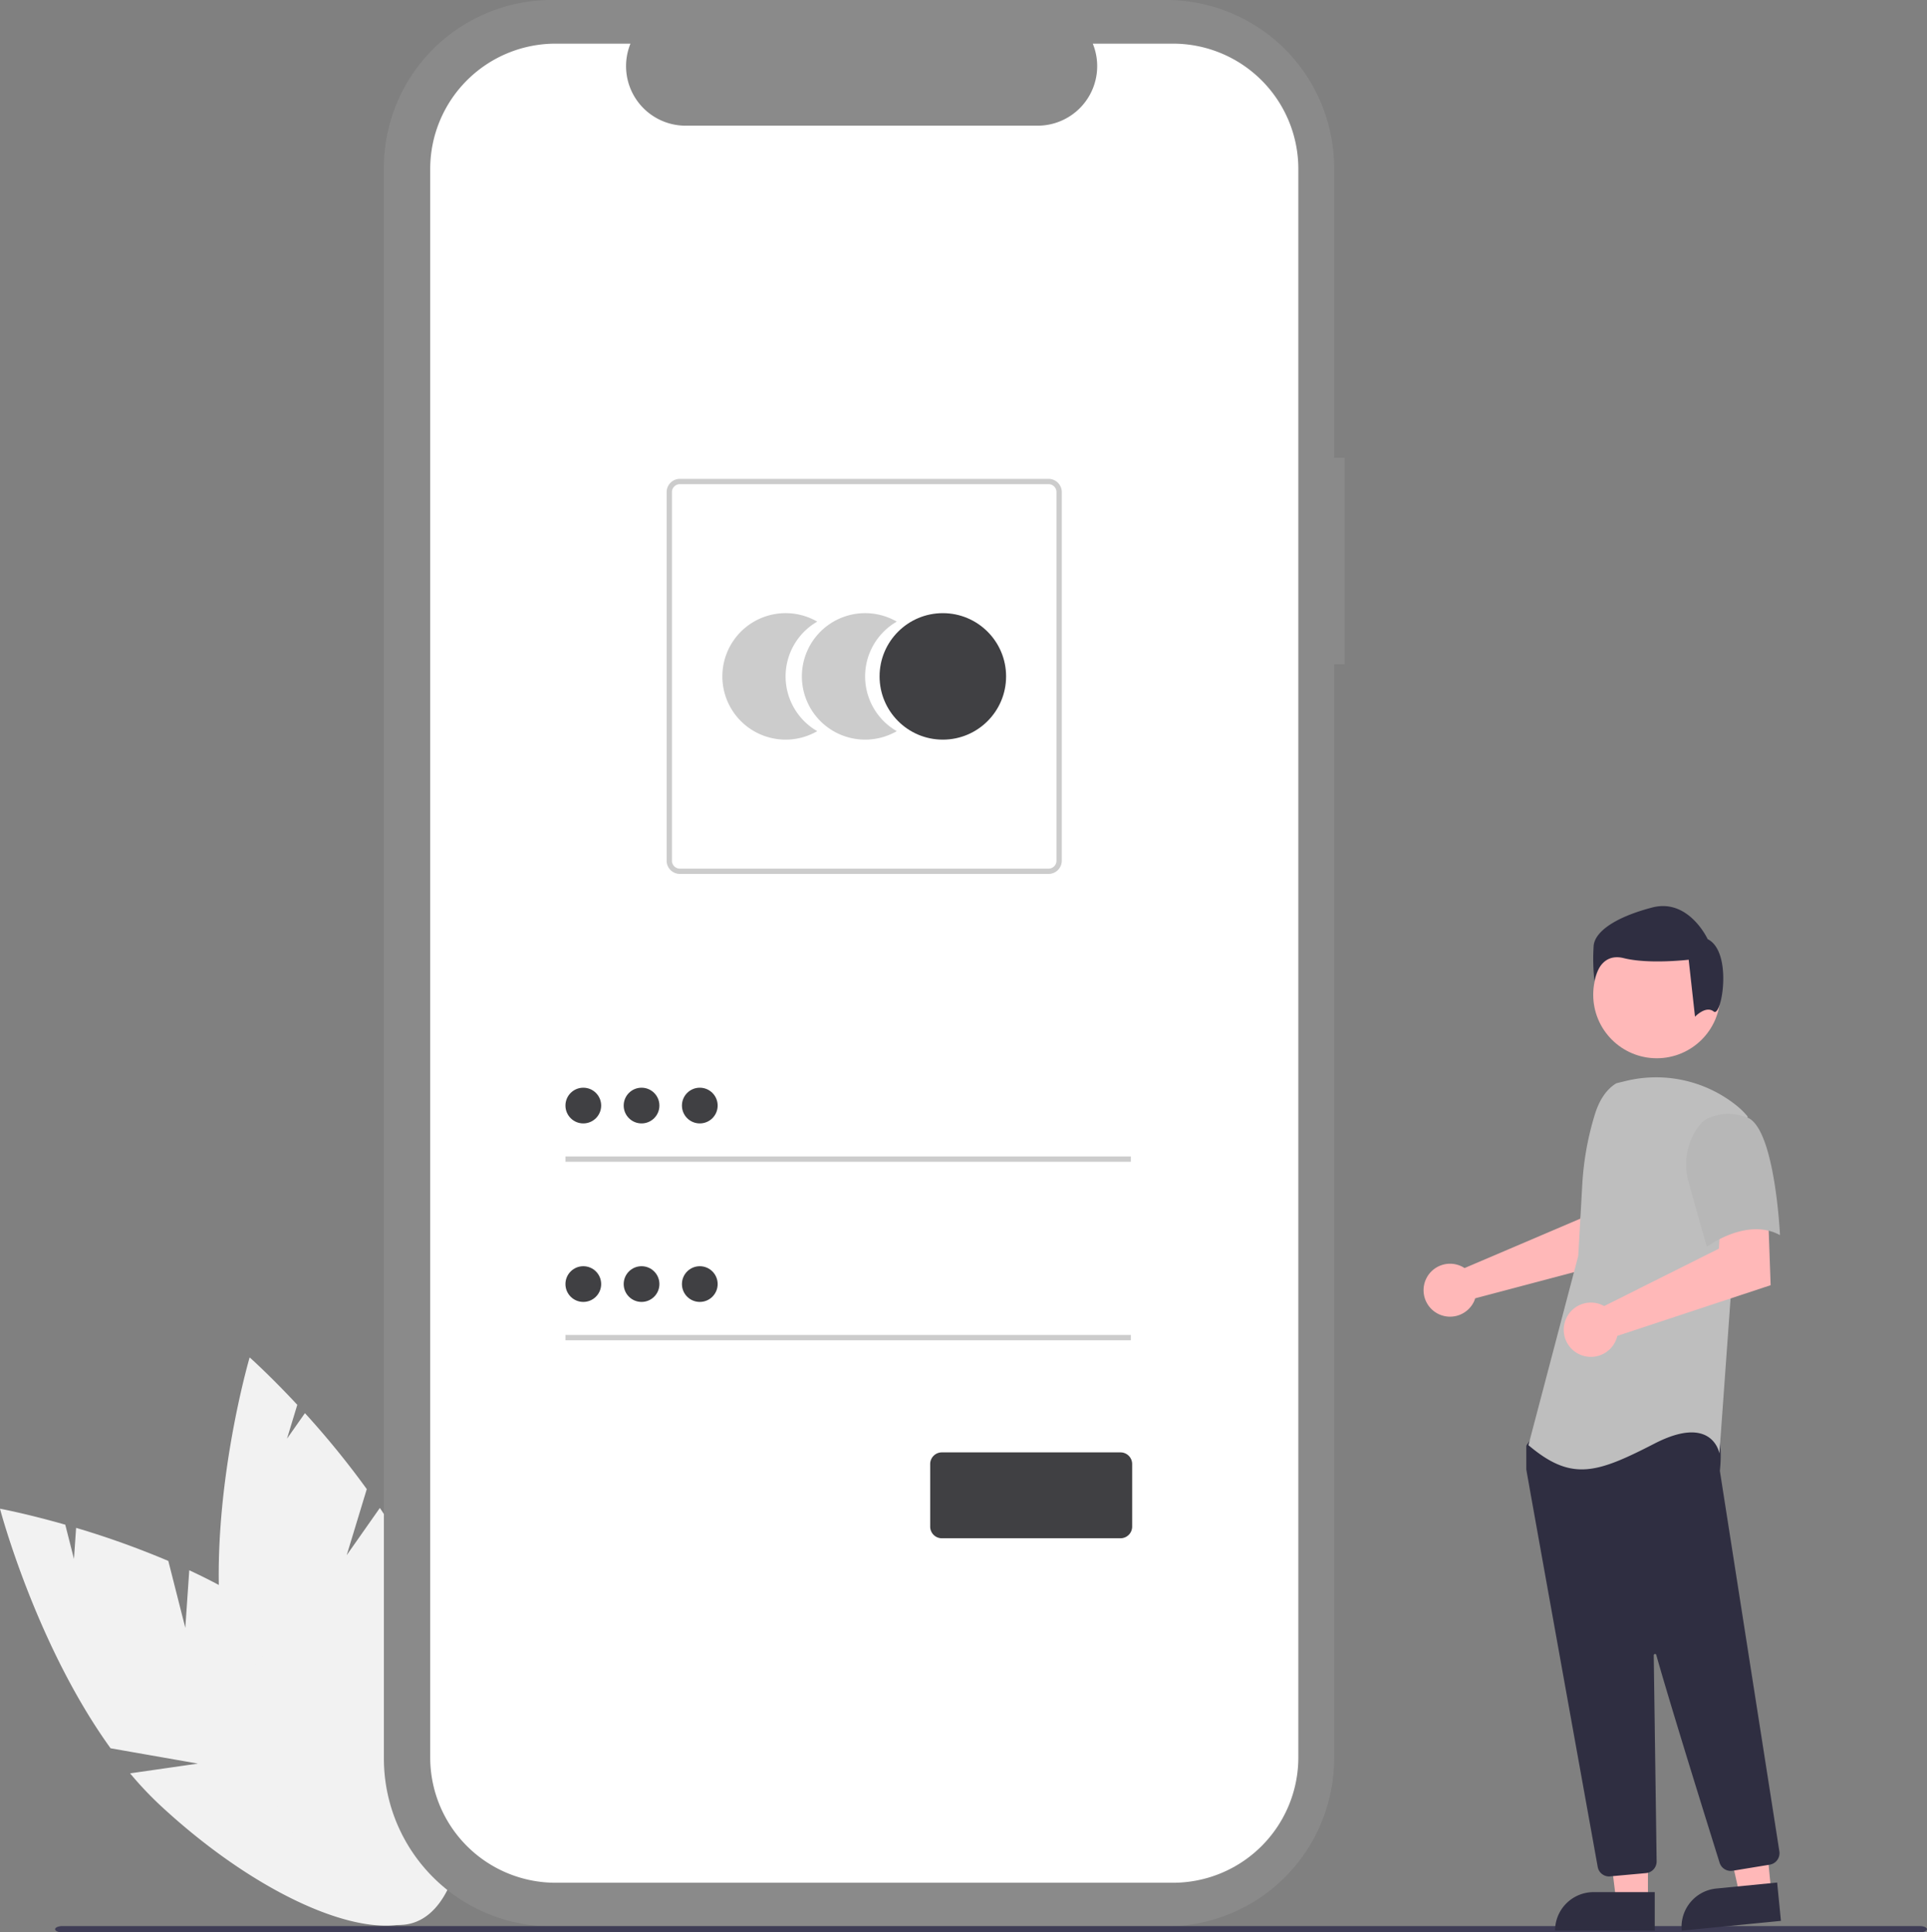 <svg xmlns="http://www.w3.org/2000/svg" width="442.307" height="443.632" viewBox="0 0 442.307 443.632">
  <rect x="0" y="0" width="442.307" height="443.632" fill="#808080" stroke="none"/>
  <g id="Group_1734" data-name="Group 1734" transform="translate(-195.605 -317.001)">
    <g id="Group_1733" data-name="Group 1733">
      <g id="Group_1732" data-name="Group 1732">
        <path id="Path_1" data-name="Path 1" d="M270.111,687.1l-3.9-15.363a199.488,199.488,0,0,0-21.166-7.594l-.492,7.14-1.994-7.866c-8.92-2.55-14.988-3.672-14.988-3.672s8.195,31.169,25.388,55L273,718.26,257.434,720.5a80.727,80.727,0,0,0,6.959,7.377c25.009,23.214,52.865,33.865,62.217,23.789s-3.34-37.062-28.349-60.273c-7.753-7.2-17.492-12.972-27.242-17.518Z" transform="translate(-31.971 3.623)" fill="#f2f2f2"/>
        <path id="Path_2" data-name="Path 2" d="M341.5,646.652l4.607-15.165a199.5,199.5,0,0,0-14.192-17.441L327.8,619.9l2.359-7.765c-6.319-6.791-10.933-10.888-10.933-10.888s-9.094,30.919-6.7,60.2l15.33,13.367L313.379,668.7a80.705,80.705,0,0,0,2.146,9.913c9.41,32.8,27.75,56.315,40.964,52.524s16.3-33.453,6.888-66.252c-2.917-10.168-8.27-20.146-14.265-29.077Z" transform="translate(-66.316 27.383)" fill="#f2f2f2"/>
        <path id="Path_22" data-name="Path 22" d="M596.488,181.559h-2.43V114.991a38.529,38.529,0,0,0-38.529-38.529H414.491a38.529,38.529,0,0,0-38.529,38.529v365.2a38.529,38.529,0,0,0,38.529,38.529H555.529a38.529,38.529,0,0,0,38.529-38.529V228.943h2.43Z" transform="translate(-92.242 240.539)" fill="#8a8a8a"/>
        <path id="Path_23" data-name="Path 23" d="M564.355,93.335H545.946a13.67,13.67,0,0,1-12.658,18.833h-80.8a13.67,13.67,0,0,1-12.657-18.833H422.638a28.773,28.773,0,0,0-28.773,28.773V486.78a28.773,28.773,0,0,0,28.773,28.773H564.355a28.773,28.773,0,0,0,28.773-28.773h0V122.108a28.773,28.773,0,0,0-28.773-28.773Z" transform="translate(-99.514 233.686)" fill="#fff"/>
        <path id="Path_6" data-name="Path 6" d="M521.305,328.032a14.512,14.512,0,0,1,7.265-12.575,14.519,14.519,0,1,0,0,25.147A14.51,14.51,0,0,1,521.305,328.032Z" transform="translate(-145.381 144.256)" fill="#ccc"/>
        <path id="Path_7" data-name="Path 7" d="M552.042,328.032a14.512,14.512,0,0,1,7.265-12.575,14.519,14.519,0,1,0,0,25.147A14.509,14.509,0,0,1,552.042,328.032Z" transform="translate(-157.865 144.256)" fill="#ccc"/>
        <circle id="Ellipse_1" data-name="Ellipse 1" cx="14.519" cy="14.519" r="14.519" transform="translate(397.496 457.768)" fill="#404043"/>
        <path id="Path_8" data-name="Path 8" d="M572.914,352.294h-84.62a3.042,3.042,0,0,1-3.039-3.039v-84.62a3.042,3.042,0,0,1,3.039-3.039h84.62a3.042,3.042,0,0,1,3.039,3.039v84.62A3.042,3.042,0,0,1,572.914,352.294Zm-84.62-89.481a1.825,1.825,0,0,0-1.823,1.823v84.62a1.825,1.825,0,0,0,1.823,1.823h84.62a1.825,1.825,0,0,0,1.823-1.823v-84.62a1.825,1.825,0,0,0-1.823-1.823Z" transform="translate(-136.635 165.342)" fill="#ccc"/>
        <rect id="Rectangle_1" data-name="Rectangle 1" width="129.782" height="1.216" transform="translate(325.393 582.5)" fill="#ccc"/>
        <circle id="Ellipse_2" data-name="Ellipse 2" cx="4.099" cy="4.099" r="4.099" transform="translate(325.393 566.715)" fill="#404043"/>
        <rect id="Rectangle_2" data-name="Rectangle 2" width="129.782" height="1.216" transform="translate(325.393 623.484)" fill="#ccc"/>
        <circle id="Ellipse_3" data-name="Ellipse 3" cx="4.099" cy="4.099" r="4.099" transform="translate(325.393 607.697)" fill="#404043"/>
        <path id="Path_1497" data-name="Path 1497" d="M630.808,657.684H589.794a2.675,2.675,0,0,1-2.672-2.672V640.636a2.675,2.675,0,0,1,2.672-2.672h41.015a2.675,2.675,0,0,1,2.672,2.672v14.375a2.675,2.675,0,0,1-2.672,2.672Z" transform="translate(-178.01 12.471)" fill="#404043"/>
        <circle id="Ellipse_7" data-name="Ellipse 7" cx="4.099" cy="4.099" r="4.099" transform="translate(338.762 566.715)" fill="#404043"/>
        <circle id="Ellipse_8" data-name="Ellipse 8" cx="4.099" cy="4.099" r="4.099" transform="translate(352.131 566.715)" fill="#404043"/>
        <circle id="Ellipse_9" data-name="Ellipse 9" cx="4.099" cy="4.099" r="4.099" transform="translate(338.762 607.697)" fill="#404043"/>
        <circle id="Ellipse_10" data-name="Ellipse 10" cx="4.099" cy="4.099" r="4.099" transform="translate(352.131 607.697)" fill="#404043"/>
        <path id="Path_88" data-name="Path 88" d="M676.884,822.549H250.526c-.913,0-1.652-.324-1.652-.723s.739-.724,1.652-.724H676.884c.912,0,1.652.324,1.652.724S677.8,822.549,676.884,822.549Z" transform="translate(-40.623 -61.916)" fill="#3f3d56"/>
        <path id="Path_1498" data-name="Path 1498" d="M786.394,553.624a6,6,0,0,1,.838.468l26.634-11.368.951-7.016,10.642-.065-.629,16.092-35.154,9.3a6.318,6.318,0,0,1-.266.718,6.078,6.078,0,1,1-3.016-8.125Z" transform="translate(-255.471 54.031)" fill="#ffb8b8"/>
        <path id="Path_1499" data-name="Path 1499" d="M629.631,715.814h-7.28l-3.463-28.081h10.745Z" transform="translate(-55.773 37.66)" fill="#ffb8b8"/>
        <path id="Path_1500" data-name="Path 1500" d="M609.916,731.518h14.04v8.84H601.076A8.84,8.84,0,0,1,609.916,731.518Z" transform="translate(-48.537 19.875)" fill="#2f2e41"/>
        <path id="Path_1501" data-name="Path 1501" d="M675.463,712.442l-7.245.714-6.2-27.606,10.693-1.053Z" transform="translate(-73.291 38.975)" fill="#ffb8b8"/>
        <path id="Path_1502" data-name="Path 1502" d="M8.84,0h14.04V8.84H0A8.84,8.84,0,0,1,8.84,0Z" transform="translate(580.748 751.436) rotate(-5.625)" fill="#2f2e41"/>
        <circle id="Ellipse_1-2" data-name="Ellipse 1" cx="14.585" cy="14.585" r="14.585" transform="translate(561.301 530.785)" fill="#ffb8b8"/>
        <path id="Path_1503" data-name="Path 1503" d="M836.552,731.713a2.655,2.655,0,0,1-2.622-2.2c-3.768-20.918-16.085-89.314-16.38-91.209a.848.848,0,0,1-.009-.132v-5.1a.883.883,0,0,1,.166-.518l1.627-2.279a.878.878,0,0,1,.679-.371c9.277-.435,39.658-1.71,41.126.124h0c1.474,1.843.953,7.427.834,8.527l.006.115,13.649,87.289a2.68,2.68,0,0,1-2.206,3.049l-8.525,1.4a2.685,2.685,0,0,1-2.984-1.837c-2.637-8.425-11.478-36.768-14.542-47.736a.3.3,0,0,0-.582.082c.153,10.455.523,37.128.651,46.34l.014.992a2.683,2.683,0,0,1-2.43,2.694l-8.221.747C836.719,731.709,836.635,731.713,836.552,731.713Z" transform="translate(-271.602 16.082)" fill="#2f2e41"/>
        <path id="Path_99" data-name="Path 99" d="M838.564,494.326c-2.545,1.513-4.068,4.294-4.942,7.123a67.5,67.5,0,0,0-2.9,16.128l-.924,16.39-11.434,43.45c9.91,8.385,15.627,6.479,28.967-.379s14.865,2.287,14.865,2.287l2.668-36.971,3.811-40.4a17.91,17.91,0,0,0-2.887-2.776,29.489,29.489,0,0,0-25.2-5.342Z" transform="translate(-271.936 71.363)" fill="#bebebe"/>
        <path id="Path_1504" data-name="Path 1504" d="M840.39,566.574a6.24,6.24,0,0,1,.891.418l26.335-13.181.437-7.141,10.863-.749L879.5,562.2l-35.194,11.638a6.233,6.233,0,1,1-3.915-7.264Z" transform="translate(-277.475 49.855)" fill="#ffb8b8"/>
        <path id="Path_101" data-name="Path 101" d="M893.238,507.873c6.479,2.287,7.621,27.063,7.621,27.063-7.623-4.193-16.77,2.668-16.77,2.668s-1.906-6.479-4.193-14.865a14.566,14.566,0,0,1,3.049-13.721S886.759,505.585,893.238,507.873Z" transform="translate(-296.689 65.629)" fill="#b7b7b7"/>
        <path id="Path_102" data-name="Path 102" d="M871.074,450.968c-1.817-1.454-4.3,1.189-4.3,1.189l-1.454-13.084s-9.086,1.088-14.9-.363-6.724,5.27-6.724,5.27a46.659,46.659,0,0,1-.182-8.177c.363-3.271,5.088-6.542,13.447-8.723s12.721,7.269,12.721,7.269C875.5,437.255,872.891,452.421,871.074,450.968Z" transform="translate(-282.111 98.26)" fill="#2f2e41"/>
      </g>
    </g>
  </g>
</svg>
